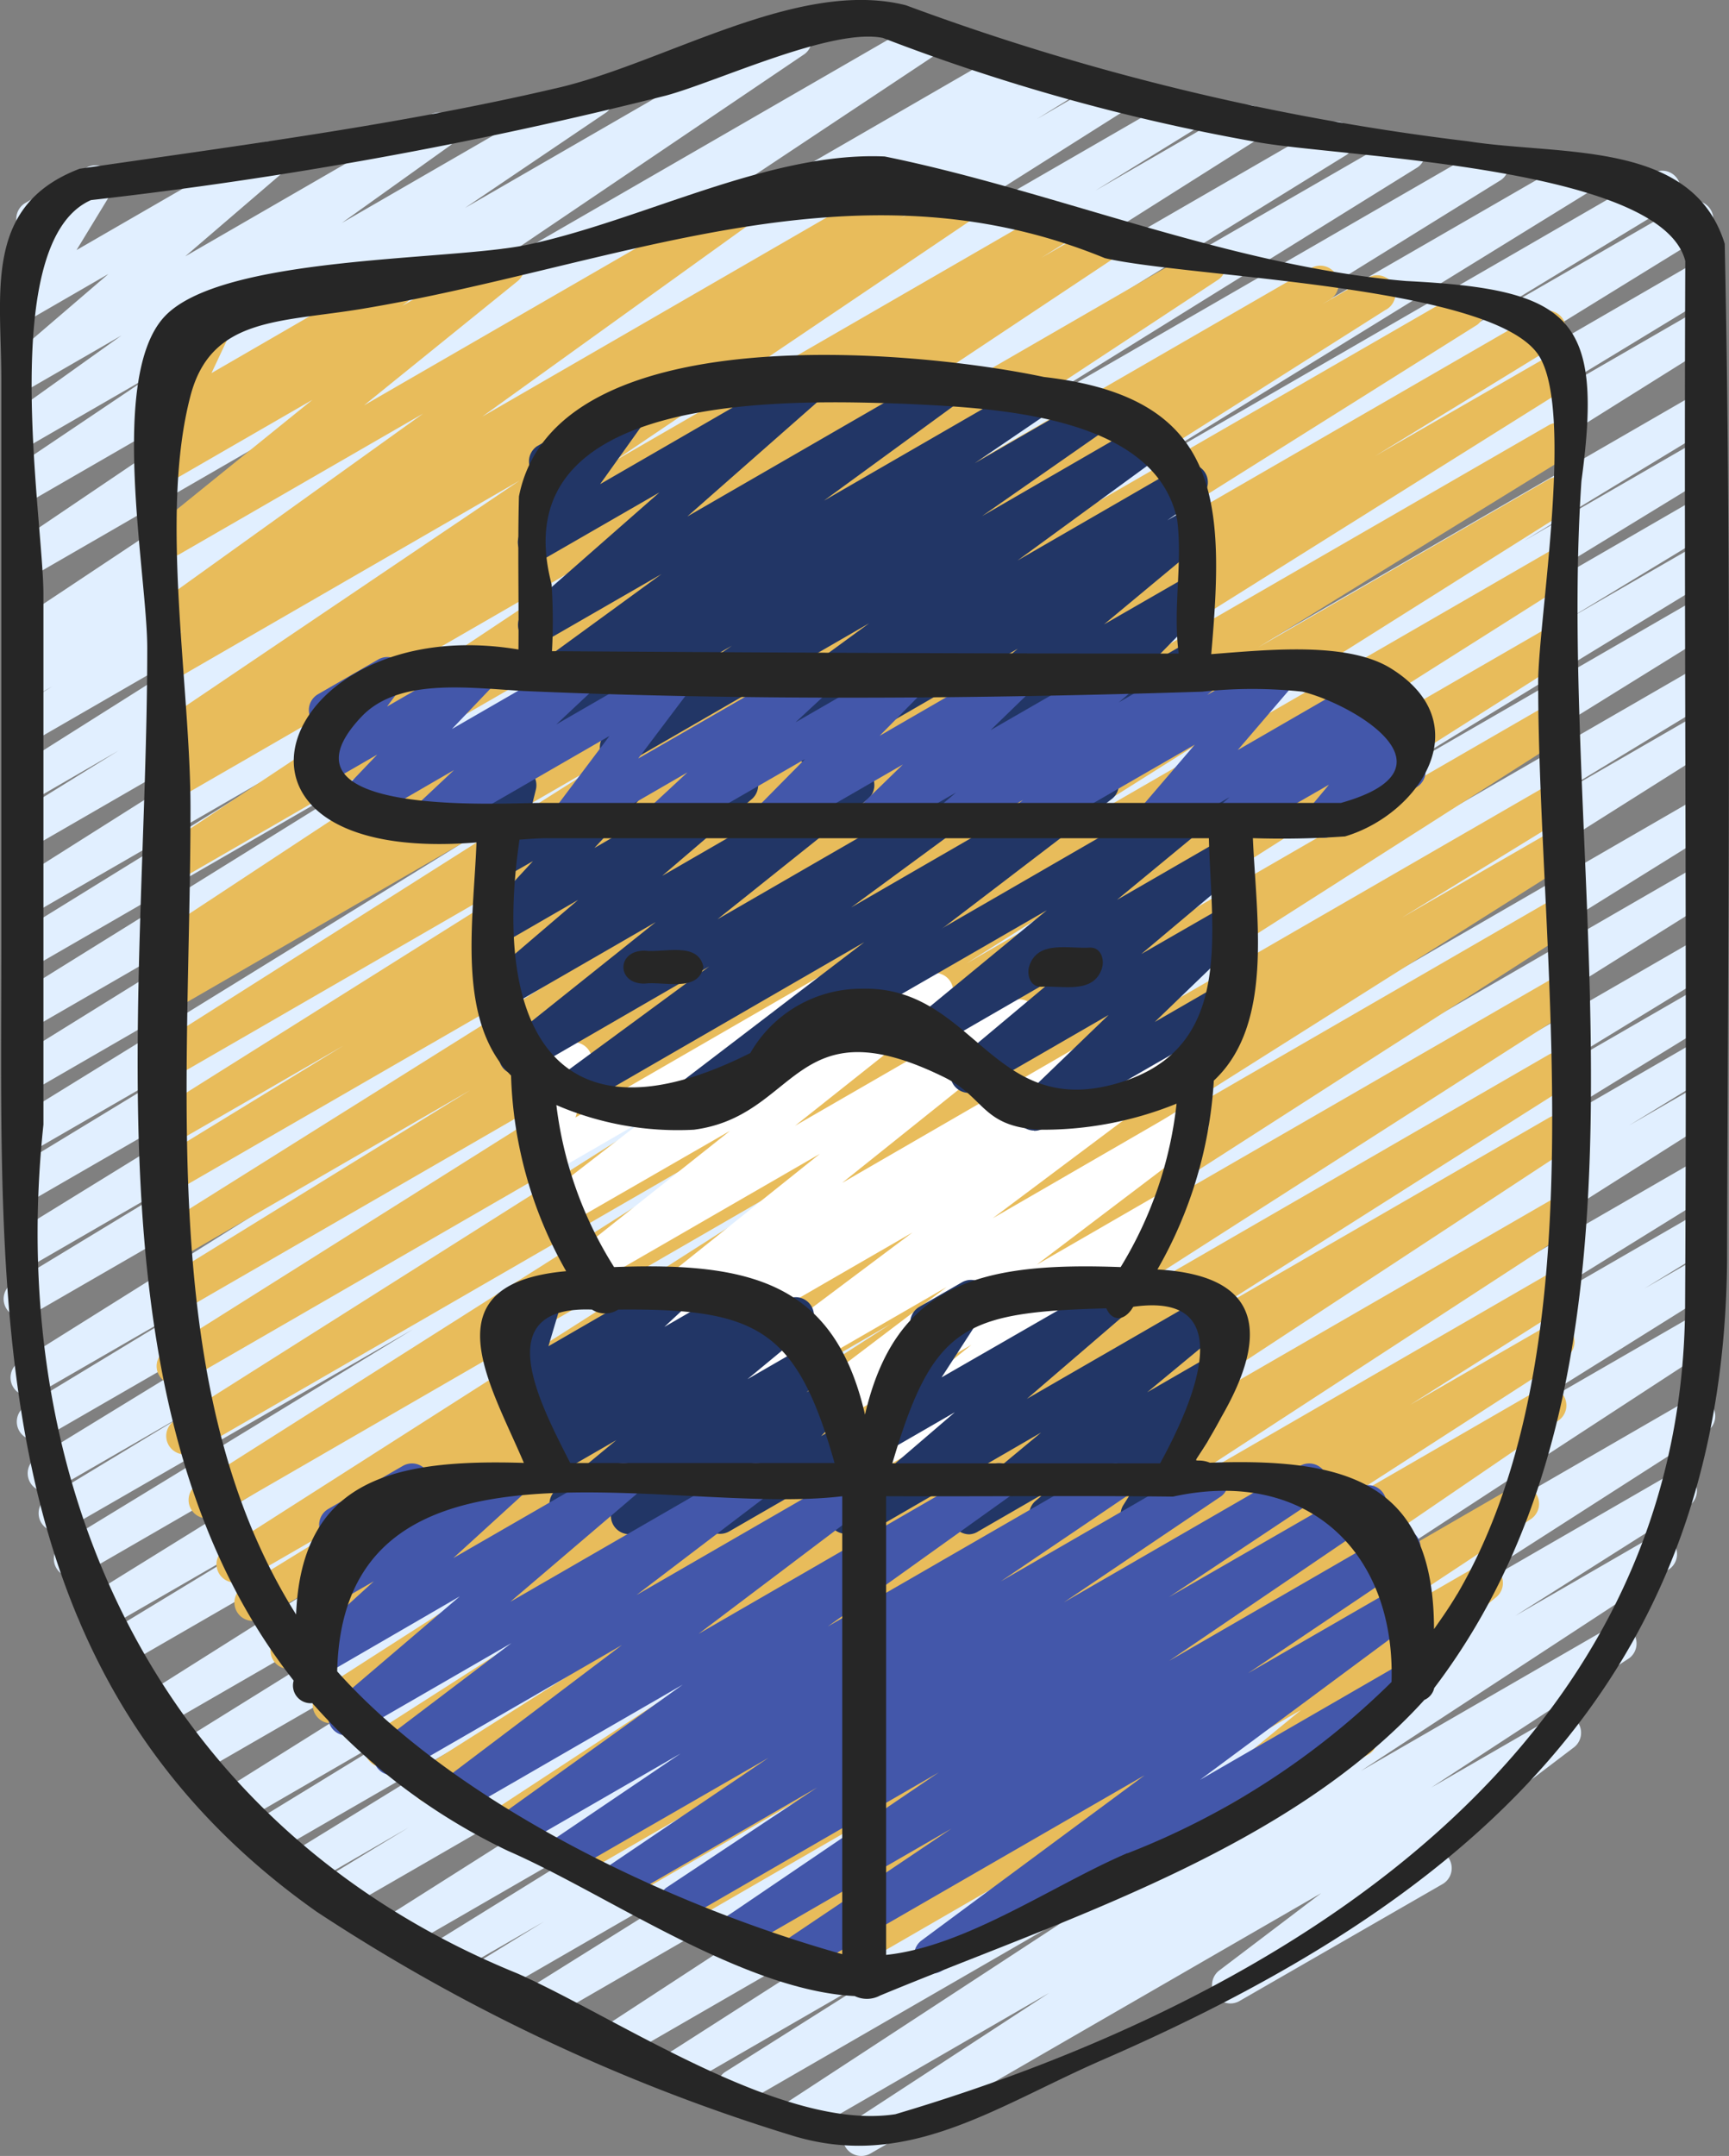 <svg xmlns="http://www.w3.org/2000/svg" width="37.658" height="46.936" viewBox="0 0 37.658 46.936"><rect x="0" y="0" width="37.658" height="46.936" fill="#808080" stroke="none"/><g transform="translate(0 0)"><path d="M25.17,47.632a.4.4,0,0,1-.218-.733l4.316-2.817-5.244,3.03a.4.4,0,1,1-.418-.679l6.72-4.394-7.717,4.455a.4.4,0,0,1-.412-.682l3.8-2.4-4.508,2.6a.4.4,0,1,1-.415-.681l7.414-4.747-8.371,4.832a.4.4,0,0,1-.417-.679L31.091,37.3,18.366,44.65a.4.4,0,1,1-.411-.683l5.917-3.7-6.692,3.863a.4.4,0,0,1-.408-.684l1.495-.918-2.036,1.174a.4.4,0,0,1-.41-.683l5.771-3.574-6.423,3.707a.4.4,0,0,1-.412-.678l12.226-7.747-13.136,7.58a.4.4,0,0,1-.407-.685l1.876-1.141-2.207,1.276a.4.4,0,0,1-.408-.685l5.922-3.643-6.308,3.641a.4.4,0,0,1-.407-.685l4.739-2.9L11.615,40.4a.4.4,0,1,1-.411-.683l13.5-8.46L10.682,39.345a.4.4,0,0,1-.409-.683l12.416-7.721L9.915,38.314a.4.4,0,0,1-.411-.682L26.185,27.109,9.092,36.977a.4.4,0,0,1-.407-.686l3.926-2.384-3.93,2.267a.4.4,0,0,1-.409-.684l13.394-8.3-13.5,7.8a.4.4,0,0,1-.407-.686l7.654-4.67L7.831,34a.4.4,0,0,1-.406-.686l3.189-1.929L7.592,33.131a.4.4,0,0,1-.407-.685l9.668-5.918-9.5,5.481a.4.4,0,0,1-.405-.686l4.17-2.527-3.9,2.251a.4.4,0,0,1-.411-.682l17.843-11.18L7.127,29.3a.4.4,0,1,1-.406-.686l5.064-3.071L7.127,28.236a.4.4,0,0,1-.408-.685l12.756-7.86L7.127,26.819a.4.4,0,0,1-.406-.686l4.7-2.857-4.3,2.482a.4.4,0,0,1-.408-.684l10.22-6.3L7.127,24.441a.4.4,0,0,1-.409-.683L17.14,17.294,7.127,23.075a.4.4,0,0,1-.409-.683l9.2-5.716L7.127,21.75a.4.4,0,0,1-.408-.684l5.91-3.651-5.5,3.175a.4.4,0,0,1-.412-.682l9.861-6.232-9.45,5.456a.4.4,0,1,1-.408-.685L9,17.036,7.127,18.12a.4.4,0,0,1-.411-.682L13.4,13.219,7.127,16.841a.4.4,0,0,1-.409-.684l.83-.514-.421.239a.4.4,0,0,1-.409-.684l.355-.22a.4.4,0,0,1-.365-.7l9.168-6.093L7.127,13.237a.4.4,0,0,1-.423-.674l7.474-5.053L7.127,11.58A.4.4,0,0,1,6.7,10.9L9.79,8.822,7.127,10.359a.4.4,0,0,1-.431-.67L9.061,8,7.127,9.116a.4.4,0,0,1-.458-.647L8.778,6.66l-1.651.954a.4.4,0,0,1-.542-.553l.759-1.241a.4.4,0,0,1-.394-.694L8.3,4.346a.4.4,0,0,1,.54.552L8.083,6.14,12.1,3.821a.4.4,0,0,1,.458.647L10.45,6.277l5.342-3.085a.4.4,0,0,1,.431.67L13.861,5.55,19.2,2.467a.4.4,0,0,1,.423.675L16.542,5.224l6.98-4.029a.4.4,0,0,1,.423.674L16.471,6.921l9.986-5.764a.4.4,0,0,1,.42.677L17.709,7.925l10.63-6.139a.4.4,0,0,1,.409.683l-.239.147.906-.523a.4.4,0,0,1,.41.683L29,3.287l1.555-.9a.4.4,0,0,1,.411.682L24.284,7.293l7.861-4.537a.4.4,0,0,1,.409.684L30.271,4.848l3.16-1.824a.4.4,0,0,1,.413.682l-9.86,6.232L35.336,3.383a.4.4,0,0,1,.409.684L29.833,7.718l7.054-4.066a.4.4,0,0,1,.41.683l-9.215,5.721L38.7,3.929a.4.4,0,0,1,.41.684L28.687,11.071,40.6,4.2a.4.4,0,1,1,.408.685l-10.22,6.3,11.6-6.7a.4.4,0,1,1,.407.686l-4.7,2.853,5.031-2.9a.4.4,0,0,1,.411.689l-12.756,7.86L43.354,6.4a.4.4,0,0,1,.406.686L38.7,10.158l4.658-2.689a.4.4,0,0,1,.411.682L25.92,19.333,43.354,9.268a.4.4,0,0,1,.406.686L39.6,12.476l3.757-2.169a.4.4,0,1,1,.407.686L34.1,16.9l9.248-5.342a.4.4,0,0,1,.406.686l-3.2,1.939,2.8-1.613a.4.4,0,1,1,.407.686l-7.649,4.668,7.242-4.181a.4.4,0,0,1,.409.683l-13.387,8.3,12.979-7.494a.4.4,0,0,1,.406.686l-3.942,2.392,3.536-2.041a.4.4,0,0,1,.411.682L27.079,27.484l16.275-9.4a.4.4,0,0,1,.409.684L31.355,26.489l12-6.927a.4.4,0,0,1,.411.682l-13.5,8.46,13.091-7.556a.4.4,0,0,1,.407.685L39,24.744l4.35-2.511a.4.4,0,0,1,.407.685l-5.915,3.635,5.507-3.179a.4.4,0,0,1,.407.685L41.893,25.2l1.461-.843a.4.4,0,0,1,.412.681L31.543,32.782l11.811-6.819a.4.4,0,0,1,.409.684L38,30.216l5.35-3.089a.4.4,0,0,1,.407.685l-1.522.934,1.116-.643a.4.4,0,0,1,.41.682L37.852,32.48l5.483-3.165a.4.4,0,0,1,.418.679L32.365,37.423,43.14,31.2a.4.4,0,1,1,.415.681L36.14,36.634,42.8,32.79a.4.4,0,0,1,.412.682l-3.791,2.4,2.943-1.7a.4.4,0,0,1,.417.679l-6.726,4.4,5.431-3.135a.4.4,0,0,1,.417.678l-4.315,2.818,2.676-1.545a.4.4,0,0,1,.441.663l-2.966,2.251a.4.4,0,0,1,.1.73L33.4,44.266a.4.4,0,0,1-.44-.663l2.232-1.692-9.819,5.669A.4.4,0,0,1,25.17,47.632Z" transform="translate(-6.416 -0.696)" fill="#e1efff"/><path d="M25.119,44.728A.4.4,0,0,1,24.9,44l4.2-2.775-5.038,2.908a.4.4,0,0,1-.424-.674L32,37.747l-9.719,5.61a.4.4,0,0,1-.415-.68l5.413-3.491L21.015,42.8a.4.4,0,0,1-.412-.682l3.445-2.177-4.127,2.384a.4.4,0,0,1-.417-.679l8.97-5.84-10.1,5.827a.4.4,0,0,1-.418-.678L29.32,33.505,16.786,40.739a.4.4,0,0,1-.414-.682l8.1-5.129-8.724,5.035a.4.4,0,0,1-.414-.681l11.044-7.07L14.672,38.97a.4.4,0,1,1-.415-.681l12.371-7.937L13.693,37.822a.4.4,0,0,1-.412-.682l10.683-6.747-11,6.349a.4.4,0,1,1-.408-.685l3.628-2.232L12.52,35.94a.4.4,0,0,1-.413-.682L25.8,26.52,11.912,34.542a.4.4,0,0,1-.413-.682l13.309-8.44L11.481,33.115a.4.4,0,1,1-.413-.682l13.1-8.283-12.955,7.48a.4.4,0,0,1-.412-.682L23.31,23.074,11.126,30.108a.4.4,0,0,1-.408-.684l6.754-4.164-6.345,3.667a.4.4,0,0,1-.411-.682l11.741-7.363L11.126,27.419a.4.4,0,0,1-.407-.685l3.986-2.44-3.58,2.064a.4.4,0,0,1-.411-.682l10.176-6.393L11.126,24.92a.4.4,0,1,1-.412-.682L20.56,18l-9.434,5.446a.4.4,0,0,1-.407-.684l.336-.207a.4.4,0,0,1-.348-.711l11.3-7.441L11.126,20.686a.4.4,0,0,1-.419-.677l9.886-6.572L11.126,18.9a.4.4,0,1,1-.411-.683l.478-.3-.065.037a.4.4,0,0,1-.422-.674l7.835-5.288-7.414,4.28a.4.4,0,0,1-.413-.682l.545-.347-.132.08a.4.4,0,0,1-.431-.669l5.746-4.121L11.126,13.6a.4.4,0,0,1-.45-.655l3.353-2.711-2.9,1.674a.4.4,0,0,1-.442-.661l.3-.226a.4.4,0,0,1-.319-.1.4.4,0,0,1-.092-.463l.521-1.107a.4.4,0,0,1-.319-.726l1.009-.578a.4.4,0,0,1,.558.514l-.513,1.091L15.655,7.44A.4.4,0,0,1,16.1,8.1l-.115.088,2.073-1.2a.4.4,0,0,1,.45.655l-3.354,2.711,7.886-4.552a.4.4,0,0,1,.431.669L17.728,10.6l9.223-5.33a.4.4,0,0,1,.413.682l-.537.342,1.178-.681a.4.4,0,0,1,.422.675l-7.841,5.291,9.379-5.415a.4.4,0,1,1,.411.683l-.465.291,1.2-.692a.4.4,0,0,1,.419.677L21.65,13.69l11.7-6.757a.4.4,0,0,1,.419.678l-11.3,7.442L35.749,7.387a.4.4,0,1,1,.408.685l-.131.08.957-.553a.4.4,0,1,1,.412.682l-9.842,6.236,11.441-6.6A.4.4,0,0,1,39.4,8.6l-10.17,6.387L40.758,8.33a.4.4,0,0,1,.407.685l-3.986,2.441,3.8-2.188a.4.4,0,0,1,.411.682L29.645,17.312l11.331-6.537a.4.4,0,0,1,.408.684L34.63,15.623l6.345-3.667a.4.4,0,0,1,.411.682l-12.5,7.873,12.091-6.982a.4.4,0,0,1,.412.682L28.283,22.5l12.692-7.328a.4.4,0,0,1,.412.682l-13.3,8.437,12.891-7.444a.4.4,0,0,1,.413.681l-13.7,8.741L40.975,18.6a.4.4,0,0,1,.407.684L37.76,21.507l3.215-1.855a.4.4,0,0,1,.411.682L30.7,27.082l10.272-5.934a.4.4,0,0,1,.414.681L29.018,29.767l11.959-6.9a.4.4,0,0,1,.414.68L30.345,30.618l10.631-6.139a.4.4,0,0,1,.412.682l-8.1,5.133,7.692-4.442a.4.4,0,0,1,.418.678L30.031,33.991l10.945-6.319a.4.4,0,0,1,.416.678l-8.972,5.842,8.556-4.943a.4.4,0,0,1,.411.682L37.943,32.11l3-1.73a.4.4,0,0,1,.415.68l-5.413,3.49,4.818-2.782a.4.4,0,0,1,.424.674l-8.371,5.712,7.351-4.244a.4.4,0,0,1,.419.678l-4.2,2.774,2.987-1.724a.4.4,0,0,1,.452.653l-3.687,3.03.516-.3a.4.4,0,0,1,.4.69l-4.727,2.729a.4.4,0,0,1-.452-.653l3.687-3.03L25.318,44.675A.394.394,0,0,1,25.119,44.728Z" transform="translate(-7.226 -1.529)" fill="#e8bc5b"/><path d="M27.728,38.2a.4.4,0,0,1-.25-.708L30.4,35.137,26.7,37.27a.4.4,0,0,1-.44-.663l3.6-2.729L25.49,36.4a.4.4,0,0,1-.438-.664l4.066-3.046L24.24,35.507a.4.4,0,0,1-.425-.673L25,34.021l-1.568.906a.4.4,0,0,1-.449-.656L27.1,30.979l-4.815,2.779a.4.4,0,0,1-.446-.657l3.305-2.624-3.475,2a.4.4,0,0,1-.443-.66l2.03-1.571L21.3,31.378a.4.4,0,0,1-.581-.462l.344-1.123a.4.4,0,1,1-.4-.691l.877-.5a.4.4,0,0,1,.581.463l-.344,1.122,6.166-3.56a.4.4,0,0,1,.442.66l-2.03,1.568,3.064-1.769a.4.4,0,0,1,.447.657l-3.307,2.625,4.693-2.707a.4.4,0,0,1,.449.656l-4.116,3.294L33.313,28.3a.4.4,0,0,1,.425.674l-1.182.813,1.937-1.116a.4.4,0,0,1,.438.664l-4.066,3.046L34.983,30a.4.4,0,0,1,.44.663l-3.6,2.729,2.613-1.508a.4.4,0,0,1,.45.655l-3.47,2.8a.4.4,0,0,1,.108.733l-3.595,2.073a.391.391,0,0,1-.2.056Z" transform="translate(-9.243 -5.859)" fill="#fff"/><path d="M22.716,19.284a.4.4,0,0,1-.228-.726l2.706-1.885-4.066,2.347a.4.4,0,0,1-.423-.675l1.58-1.068-1.158.668a.4.4,0,0,1-.435-.667l2.972-2.166-2.538,1.461a.4.4,0,0,1-.462-.645l2.954-2.593-2.491,1.435a.4.4,0,0,1-.523-.577l.9-1.26-.155.088a.4.4,0,0,1-.4-.69l1.754-1.013a.4.4,0,0,1,.523.576l-.9,1.261,4.385-2.533a.4.4,0,0,1,.462.644l-2.949,2.594,5.518-3.185a.4.4,0,0,1,.435.667L27.2,13.515l4.43-2.557a.4.4,0,0,1,.423.674L30.483,12.7l2.444-1.41a.4.4,0,0,1,.427.672l-2.711,1.89,3.588-2.073a.4.4,0,0,1,.435.667l-3.248,2.371,3.564-2.058a.4.4,0,0,1,.427.672l-.731.512.36-.207a.4.4,0,0,1,.454.651L33.3,16.209l1.739-1a.4.4,0,0,1,.484.624L34.318,17.06l.73-.421a.4.4,0,0,1,.548.539l-.379.675a.417.417,0,0,1,.382.2.4.4,0,0,1-.146.545l-1.06.611a.4.4,0,0,1-.548-.539l.344-.614-2,1.156a.4.4,0,0,1-.484-.624l1.209-1.232L29.69,19.215a.4.4,0,0,1-.455-.651l2.188-1.826-4.3,2.482a.4.4,0,0,1-.427-.672l.733-.513-2.06,1.189a.4.4,0,0,1-.434-.667l3.25-2.373-5.273,3.044a.394.394,0,0,1-.2.057Z" transform="translate(-9.255 -2.615)" fill="#223666"/><path d="M33.494,29.444a.4.4,0,0,1-.277-.686l1.9-1.83-2.854,1.647a.4.4,0,0,1-.456-.651l2.171-1.818-2.444,1.411a.4.4,0,0,1-.453-.653l2.691-2.216-4.163,2.4a.4.4,0,1,1-.4-.69l8.332-4.811a.4.4,0,0,1,.452.653L35.3,24.421l2.241-1.293a.4.4,0,0,1,.455.651L35.83,25.6l1.716-.986a.4.4,0,0,1,.478.631l-1.9,1.834,1.425-.822a.4.4,0,0,1,.4.69l-4.254,2.451a.391.391,0,0,1-.2.051Z" transform="translate(-10.972 -4.831)" fill="#223666"/><path d="M23.732,29.409a.4.4,0,0,1-.239-.718l4.385-3.348L21.722,28.9a.4.4,0,0,1-.435-.667L24.5,25.872l-4,2.312a.4.4,0,0,1-.447-.656l3.283-2.622-3.2,1.846a.4.4,0,0,1-.458-.648l1.967-1.681-1.508.871a.4.4,0,0,1-.492-.615l1.016-1.1-.524.3a.4.4,0,0,1-.586-.44l.228-.92a.4.4,0,0,1-.041-.71l.4-.23a.4.4,0,0,1,.587.44l-.174.7,1.984-1.146a.4.4,0,0,1,.492.615L22,23.292l2.981-1.72a.4.4,0,0,1,.458.647L23.475,23.9l4.039-2.332a.4.4,0,0,1,.447.656l-3.282,2.621,5.686-3.282a.4.4,0,0,1,.435.667l-3.208,2.357,5.245-3.03a.4.4,0,0,1,.441.662l-7.1,5.421a.4.4,0,0,1-.163.51l-2.088,1.205A.4.4,0,0,1,23.732,29.409Z" transform="translate(-9.053 -4.832)" fill="#223666"/><path d="M30.446,22.468a.4.4,0,0,1-.254-.706l.146-.12L29,22.414a.4.4,0,0,1-.457-.648l.335-.285-1.617.932a.4.4,0,0,1-.478-.631l.937-.91-2.672,1.541a.4.4,0,0,1-.482-.625l1.023-1.036L22.71,22.412a.4.4,0,0,1-.47-.638l.788-.731-2.369,1.369a.4.4,0,0,1-.517-.584L21.33,20.25l-3.747,2.162a.4.4,0,0,1-.472-.638l.832-.781L15.9,22.175a.4.4,0,0,1-.489-.619l.86-.9-1.062.613a.4.4,0,0,1-.519-.584l.446-.6a.4.4,0,0,1-.159-.741l1.321-.762a.4.4,0,0,1,.519.583l-.332.445,1.783-1.03a.4.4,0,0,1,.489.619l-.859.9,2.637-1.522a.4.4,0,0,1,.472.638L20.17,20l2.456-1.417a.4.4,0,0,1,.517.584l-1.187,1.574L25.7,18.584a.4.4,0,0,1,.47.638l-.789.732,2.373-1.368a.4.4,0,0,1,.482.625l-1.023,1.036,2.874-1.661a.4.4,0,0,1,.478.631l-.937.908L32.3,18.586a.4.4,0,0,1,.457.648l-.335.285,1.618-.934a.4.4,0,0,1,.454.651l-.147.122,1.341-.773a.4.4,0,0,1,.5.6l-1.175,1.372,2.929-1.691a.4.4,0,0,1,.462.645l-.214.187.289-.167a.4.4,0,0,1,.508.6l-.419.515a.4.4,0,0,1,.355.711l-1.834,1.057a.4.4,0,0,1-.508-.6L37,21.311l-1.913,1.1a.4.4,0,0,1-.462-.644l.212-.186-1.435.83a.4.4,0,0,1-.5-.6l1.176-1.372-3.428,1.976A.393.393,0,0,1,30.446,22.468Z" transform="translate(-8.055 -4.228)" fill="#4357aa"/><path d="M22.762,41.075a.4.4,0,0,1-.254-.7l.451-.376-1.333.77a.4.4,0,0,1-.454-.653l1.319-1.089-1.283.74a.4.4,0,0,1-.446-.658l.119-.094a.4.4,0,0,1-.459-.643l.362-.336-.239.138a.4.4,0,0,1-.581-.458l.278-.936-.061.035a.4.4,0,0,1-.4-.69l.928-.536a.4.4,0,0,1,.582.458l-.279.936,2.413-1.393a.4.4,0,0,1,.471.638l-.36.335,1.685-.973a.4.4,0,0,1,.447.658l-.12.093.661-.38a.4.4,0,0,1,.453.652L25.347,37.7l1.282-.74a.4.4,0,0,1,.454.652l-.45.373.331-.191a.4.4,0,0,1,.487.621l-.5.525.386-.222a.4.4,0,0,1,.6.356l-.026.97a.4.4,0,0,1,.176.743l-.393.226a.4.4,0,0,1-.6-.356l.024-.893-2.175,1.254a.4.4,0,0,1-.488-.62l.5-.525-1.993,1.15A.391.391,0,0,1,22.762,41.075Z" transform="translate(-9.067 -7.675)" fill="#223666"/><path d="M32.19,41.079a.4.4,0,0,1-.254-.706l1.821-1.511-3.629,2.1a.4.4,0,0,1-.458-.648l2.207-1.893-1.324.764a.4.4,0,0,1-.533-.561l1.15-1.776a.4.4,0,0,1-.066-.722l.933-.537a.4.4,0,0,1,.534.558l-.983,1.515,3.6-2.07a.4.4,0,0,1,.458.647l-2.2,1.89,3.986-2.3a.4.4,0,0,1,.454.651l-1.818,1.505,1.288-.743a.4.4,0,0,1,.456.65l-.691.583a.388.388,0,0,1,.2.112.4.4,0,0,1,.049.49L36.71,40.1a.327.327,0,0,1,.042.059.4.4,0,0,1-.146.544l-.525.3a.4.4,0,0,1-.536-.558l.277-.438-1.739,1a.4.4,0,0,1-.456-.65l.221-.186-1.459.842A.391.391,0,0,1,32.19,41.079Z" transform="translate(-11.08 -7.676)" fill="#223666"/><path d="M28.345,51.655a.4.4,0,0,1-.239-.718l4.863-3.6L25.578,51.6a.4.4,0,0,1-.423-.676L28.76,48.5l-4.431,2.558a.4.4,0,0,1-.423-.674l4.58-3.109-5.52,3.189a.4.4,0,0,1-.419-.676l3.29-2.184-4.066,2.346a.4.4,0,0,1-.422-.675l3.428-2.317L20.535,49.4a.4.4,0,0,1-.423-.675l2.751-1.861-3.5,2.019a.4.4,0,0,1-.431-.669l3.975-2.848-4.87,2.812a.4.4,0,0,1-.439-.663l3.986-3.012-4.825,2.786a.4.4,0,0,1-.44-.663l2.858-2.165-3.4,1.963a.4.4,0,0,1-.458-.649l2.734-2.332L15.125,45.14a.4.4,0,0,1-.468-.638l1.523-1.387-1.056.609a.4.4,0,0,1-.5-.605l.718-.834a.392.392,0,0,1-.3-.2.4.4,0,0,1,.145-.544l1.634-.943a.4.4,0,0,1,.5.605l-.558.65,2.205-1.271a.4.4,0,0,1,.467.638l-1.524,1.39,3.517-2.028a.4.4,0,0,1,.458.648l-2.734,2.332,5.163-2.98a.4.4,0,0,1,.439.663L21.9,43.415l4.9-2.829a.4.4,0,0,1,.439.663l-3.986,3.01,6.362-3.674a.4.4,0,0,1,.431.669L26.066,44.1l6.089-3.513a.4.4,0,0,1,.423.674l-2.745,1.857,4.385-2.531a.4.4,0,0,1,.422.674L31.21,43.573l5.165-2.982a.4.4,0,0,1,.419.677L33.5,43.458l4.155-2.393a.4.4,0,0,1,.423.675L33.5,44.849,38.4,42.018a.4.4,0,0,1,.422.675l-3.6,2.423L38.6,43.168a.4.4,0,0,1,.437.665l-4.863,3.605,4.43-2.558a.4.4,0,0,1,.4.69L28.544,51.6a.392.392,0,0,1-.2.053Z" transform="translate(-8.038 -8.69)" fill="#4357aa"/><path d="M43.954,5.9c-.7-2.268-3.557-1.913-5.59-2.232A53.419,53.419,0,0,1,26.121.707c-2.368-.6-5.32,1.3-7.672,1.818-3.4.792-6.88,1.238-10.326,1.741-2.1.8-1.705,2.693-1.705,4.583V21.143c0,7.887-.435,15.915,6.868,21.068A40.234,40.234,0,0,0,23.61,47.074c2.528.792,4.452-.619,6.8-1.641,7.813-3.4,13.5-8.139,13.595-17.366C44.028,20.689,44.108,13.253,43.954,5.9Zm-.863,23.069c-.02,9.792-8.8,15.163-17.2,17.65-2.456.379-6.021-2.08-8.228-3.062C9.972,40.432,6.477,33.138,7.335,25.074V13.531c0-1.626-1.031-7.674,1.036-8.583A94.581,94.581,0,0,0,20.9,2.671c1.124-.306,3.609-1.48,4.719-1.253a43.848,43.848,0,0,0,8.1,2.258c1.7.334,8.858.511,9.376,2.6C43.063,13.84,43.135,21.407,43.091,28.965Z" transform="translate(-6.389 -0.592)" fill="#262626"/><path d="M41.574,11.928c.484-3.556-.206-4.173-3.82-4.353C33.9,7.249,30.092,5.614,26.4,4.864c-2.517-.113-5.3,1.4-7.8,1.925-1.689.351-6.657.226-7.893,1.567-1.221,1.327-.37,5.617-.37,7.206,0,7.469-1.43,16.6,3.189,22.483a.385.385,0,0,0,.406.49,13.335,13.335,0,0,0,4.263,3.217c2.128.925,5.1,3.037,7.551,3.16A.609.609,0,0,0,26.3,44.9c3.986-1.651,8.9-3.177,11.853-6.435a.372.372,0,0,0,.215-.26C43.766,31.108,40.995,20.46,41.574,11.928Zm-27.1,25.916c.127-5.624,7.255-3.363,11-3.813V44C21.637,42.921,17.026,40.7,14.474,37.844Zm4.669-23.672c-1.109-4.225,5.2-4.01,7.7-3.924,1.933.091,5.464.239,5.928,2.538.118.965-.1,1.913.032,2.9-4.6,0-9.016-.022-13.651-.053A11.929,11.929,0,0,0,19.143,14.172Zm-.61,2.328c4.833.212,9.947.171,14.784.015a10.075,10.075,0,0,1,2.181,0c1.087.266,3.513,1.67.838,2.422H18.914c-.863,0-5.987.325-3.915-1.873.8-.851,2.312-.634,3.534-.564Zm.512,3.206H33.46c.053,2.143.567,4.662-2.1,5.364-2.638.694-3.048-2.153-5.457-2.088a2.79,2.79,0,0,0-2.431,1.4c-4.171,2.1-5.641-.467-5.027-4.646C18.661,19.721,18.869,19.705,19.045,19.705Zm3.2,6.345c2.285-.3,2.158-2.76,5.449-1.143.891.438.816,1.072,2.077,1.143a7.724,7.724,0,0,0,2.985-.567,8.58,8.58,0,0,1-1.218,3.558c-3.01-.112-4.9.329-5.568,3.212-.659-2.859-2.467-3.328-5.465-3.212a8.5,8.5,0,0,1-1.257-3.527,6.659,6.659,0,0,0,3,.536Zm9.528,3.916c.014-.019.026-.041.041-.061,2.373-.338,1.292,2.118.583,3.409H26.565c.884-2.994,1.549-3.292,4.662-3.375C31.319,30.165,31.554,30.267,31.775,29.966Zm-11.749,0a.525.525,0,0,0,.571,0c3.026-.029,3.889.423,4.712,3.341H19.55c-.648-1.278-1.807-3.429.476-3.341ZM31.685,41.8c-1.6.683-3.514,2.034-5.255,2.216V34.03c2.082.009,4.168-.016,6.248.009,2.915-.638,4.848,1.2,4.76,4.036a16.918,16.918,0,0,1-5.754,3.73Zm7.186-5.644c-.159.269-.332.519-.508.767-.006-3.2-1.9-3.73-4.882-3.622-.43-.176-.442.3.258-1.007.918-1.595,1.064-3.061-1.4-3.2a9.348,9.348,0,0,0,1.228-4.111c1.314-1.225.925-3.541.851-5.279a19.543,19.543,0,0,0,2.007-.038c1.612-.478,2.939-2.453,1-3.657-.937-.582-2.624-.411-3.914-.311.29-3.3.25-5.589-3.645-6.034-2.79-.591-10.659-1.355-11.433,2.6-.03,1.107,0,2.223-.011,3.333-5.247-.877-7.312,4.725-.914,4.2-.064,1.709-.444,3.862.753,5.075a9.122,9.122,0,0,0,1.2,4.259c-3.038.273-1.638,2.475-.921,4.174-2.78-.085-4.842.323-4.961,3.3-3.065-4.863-2.3-11.524-2.3-17.556,0-2.67-.681-6.385,0-8.976.449-1.709,1.929-1.595,3.723-1.89,5.519-.914,10.676-3.371,16.193-1.106,1.8.423,8.4.577,9.437,2.1.8,1.18,0,5.773,0,7.139C40.631,22.29,42.023,30.762,38.87,36.161Z" transform="translate(-7.13 -1.457)" fill="#262626"/><path d="M23.886,27.264c.407-.054,1.169.2,1.276-.364-.116-.558-.871-.3-1.28-.353C23.261,26.542,23.27,27.282,23.886,27.264Z" transform="translate(-9.842 -5.851)" fill="#262626"/><path d="M34.756,27.318c.46-.034,1.141.169,1.329-.4.059-.187-.014-.454-.253-.454-.46.034-1.141-.169-1.329.4C34.444,27.048,34.517,27.318,34.756,27.318Z" transform="translate(-12.085 -5.835)" fill="#262626"/></g></svg>